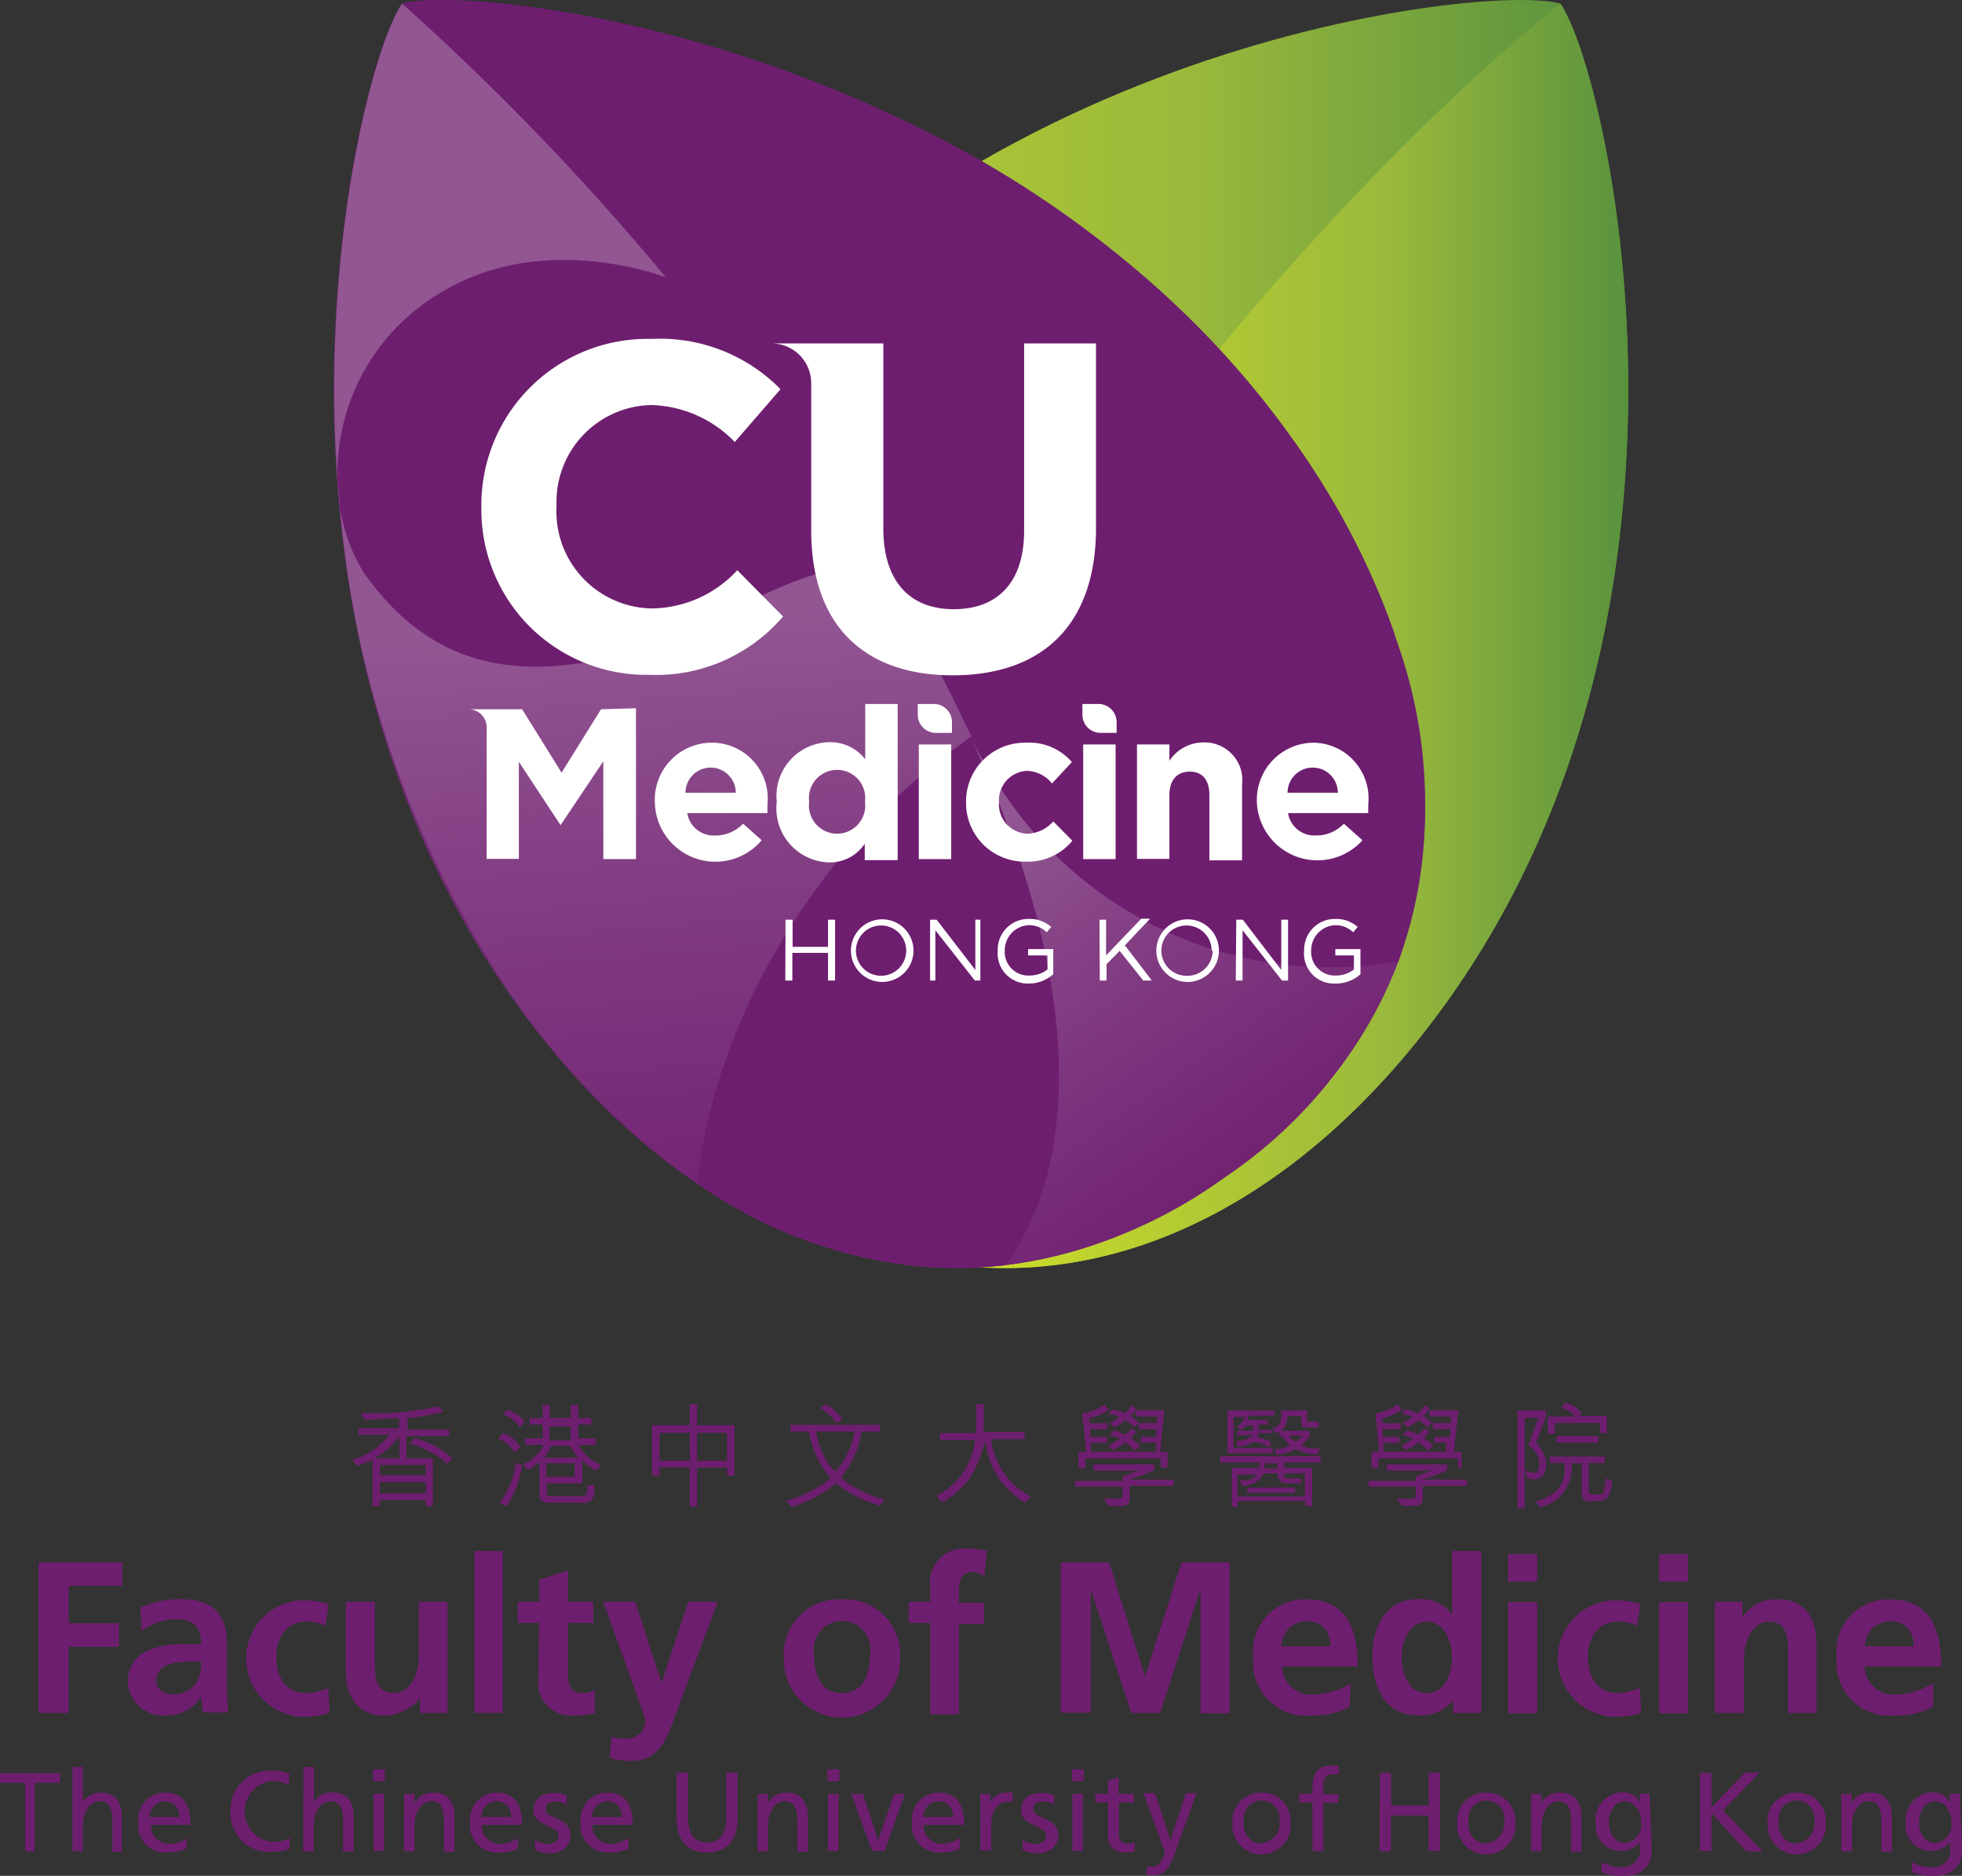 <svg id="Layer_1" data-name="Layer 1" xmlns="http://www.w3.org/2000/svg" xmlns:xlink="http://www.w3.org/1999/xlink" viewBox="0 0 78.05 74.61"><rect x="0" y="0" width="78.05" height="74.61" fill="#333333" stroke="none"/><defs><style>.cls-1{fill:#6e1e6f;}.cls-2{fill:url(#linear-gradient);}.cls-3{fill:url(#linear-gradient-2);}.cls-4{fill:url(#linear-gradient-3);}.cls-5{fill:url(#linear-gradient-4);}.cls-6{fill:url(#linear-gradient-5);}.cls-7{fill:url(#linear-gradient-6);}.cls-8{fill:url(#linear-gradient-7);}.cls-9{fill:url(#linear-gradient-8);}.cls-10{fill:url(#linear-gradient-9);}.cls-11{fill:url(#linear-gradient-10);}.cls-12{fill:url(#linear-gradient-11);}.cls-13{fill:url(#linear-gradient-12);}.cls-14{fill:url(#linear-gradient-13);}.cls-15{fill:#fff;}</style><linearGradient id="linear-gradient" x1="21.36" y1="25.21" x2="64.78" y2="25.21" gradientUnits="userSpaceOnUse"><stop offset="0" stop-color="#c9da2a"/><stop offset="0.6" stop-color="#9ab93c"/><stop offset="1" stop-color="#558f3e"/></linearGradient><linearGradient id="linear-gradient-2" x1="40.1" y1="25.28" x2="65.41" y2="25.28" xlink:href="#linear-gradient"/><linearGradient id="linear-gradient-3" x1="2659.69" y1="4088.36" x2="2697.84" y2="4088.36" gradientTransform="matrix(0.82, -0.57, 0.57, 0.82, -4507.19, -1789.15)" gradientUnits="userSpaceOnUse"><stop offset="0" stop-color="#925693"/><stop offset="0.32" stop-color="#833f84"/><stop offset="0.74" stop-color="#742775"/><stop offset="1" stop-color="#6e1e6f"/></linearGradient><linearGradient id="linear-gradient-4" x1="2659.69" y1="4087.28" x2="2681.55" y2="4087.28" xlink:href="#linear-gradient-3"/><linearGradient id="linear-gradient-5" x1="2681.39" y1="4109.03" x2="2691.11" y2="4099.31" xlink:href="#linear-gradient-3"/><linearGradient id="linear-gradient-6" x1="2665.16" y1="4081.95" x2="2681.87" y2="4079.01" xlink:href="#linear-gradient-3"/><linearGradient id="linear-gradient-7" x1="2679.48" y1="4077.67" x2="2690.94" y2="4084.28" xlink:href="#linear-gradient-3"/><linearGradient id="linear-gradient-8" x1="2659.84" y1="4105.71" x2="2678.94" y2="4105.71" xlink:href="#linear-gradient-3"/><linearGradient id="linear-gradient-9" x1="2681.13" y1="4067.33" x2="2665.75" y2="4067.33" xlink:href="#linear-gradient-3"/><linearGradient id="linear-gradient-10" x1="2679.52" y1="4096.81" x2="2679.52" y2="4116.86" xlink:href="#linear-gradient-3"/><linearGradient id="linear-gradient-11" x1="2680.56" y1="4089.2" x2="2697.84" y2="4089.2" xlink:href="#linear-gradient-3"/><linearGradient id="linear-gradient-12" x1="2679.78" y1="4073.48" x2="2686.64" y2="4066.62" xlink:href="#linear-gradient-3"/><linearGradient id="linear-gradient-13" x1="2678.82" y1="4075.51" x2="2664.3" y2="4100.66" xlink:href="#linear-gradient-3"/></defs><title>cuhkmed</title><path class="cls-1" d="M1.53,62.14H4.86v.94H2.73v1.48h2v.94h-2v2.63H1.53Z"/><path class="cls-1" d="M5.59,63.94a4,4,0,0,1,1.54-.34c1.35,0,1.9.56,1.9,1.86V66c0,.45,0,.78,0,1.11s0,.64.05,1h-1A5.34,5.34,0,0,1,8,67.47H8a1.58,1.58,0,0,1-1.36.76,1.41,1.41,0,0,1-1.55-1.31,1.3,1.3,0,0,1,.76-1.26,3.49,3.49,0,0,1,1.48-.26H8c0-.71-.32-1-1-1a2.32,2.32,0,0,0-1.37.48Zm1.35,3.45A1,1,0,0,0,7.75,67,1.46,1.46,0,0,0,8,66.09h-.5c-.51,0-1.28.09-1.28.76C6.21,67.23,6.53,67.39,6.94,67.39Z"/><path class="cls-1" d="M12.94,64.66a1.74,1.74,0,0,0-.78-.16c-.71,0-1.17.57-1.17,1.4s.39,1.44,1.19,1.44a2.43,2.43,0,0,0,.88-.21l.05,1a3.76,3.76,0,0,1-1.15.15,2.32,2.32,0,0,1,0-4.63,3.75,3.75,0,0,1,1.12.15Z"/><path class="cls-1" d="M17.8,68.13H16.71v-.6h0a1.84,1.84,0,0,1-1.45.7c-1,0-1.5-.74-1.5-1.73V63.71h1.15v2.36c0,.54,0,1.27.75,1.27s1-.9,1-1.47V63.71H17.8Z"/><path class="cls-1" d="M18.87,61.69H20v6.44H18.87Z"/><path class="cls-1" d="M21.45,64.55H20.6v-.84h.85v-.88l1.15-.37v1.25h1v.84h-1v2.06c0,.38.1.73.54.73a1,1,0,0,0,.52-.12l0,.91a3,3,0,0,1-.85.1,1.3,1.3,0,0,1-1.4-1.43Z"/><path class="cls-1" d="M26.32,66.94h0l1.06-3.23h1.17L26.91,68.1c-.37,1-.63,1.94-1.84,1.94a2.91,2.91,0,0,1-.82-.12l.08-.85a1.67,1.67,0,0,0,.59.08.72.72,0,0,0,.75-.79L24,63.71h1.27Z"/><path class="cls-1" d="M33.49,63.61A2.21,2.21,0,0,1,35.81,66a2.31,2.31,0,0,1-4.63,0A2.21,2.21,0,0,1,33.49,63.61Zm0,3.73c.88,0,1.12-.79,1.12-1.53a1.13,1.13,0,1,0-2.22,0C32.38,66.54,32.62,67.34,33.49,67.34Z"/><path class="cls-1" d="M37,64.55h-.85v-.84H37v-.62a1.35,1.35,0,0,1,1.41-1.5,4.08,4.08,0,0,1,.84.09l-.09,1a.89.89,0,0,0-.5-.15c-.39,0-.51.33-.51.68v.55h1v.84h-1v3.58H37Z"/><path class="cls-1" d="M42.2,62.14h1.92l1.43,4.54h0L47,62.14h1.92v6H47.76V63.19h0l-1.61,4.94H45l-1.61-4.94,0,0v4.93H42.2Z"/><path class="cls-1" d="M53.69,67.88a3,3,0,0,1-1.52.35,2.1,2.1,0,0,1-2.31-2.29,2.07,2.07,0,0,1,2.05-2.33c1.64,0,2.1,1.12,2.1,2.67H51a1.16,1.16,0,0,0,1.26,1.12,3,3,0,0,0,1.47-.45Zm-.77-2.4c0-.56-.29-1-.94-1a1,1,0,0,0-1,1Z"/><path class="cls-1" d="M57.81,67.63h0a1.64,1.64,0,0,1-1.36.6c-1.36,0-1.85-1.12-1.85-2.33s.5-2.3,1.85-2.3a1.57,1.57,0,0,1,1.32.62h0V61.69h1.15v6.44H57.81Zm-1.05-.29c.76,0,1-.81,1-1.43s-.29-1.41-1-1.41-1,.82-1,1.41S56,67.34,56.76,67.34Z"/><path class="cls-1" d="M60,61.81h1.15v1.1H60Zm0,1.91h1.15v4.42H60Z"/><path class="cls-1" d="M65.12,64.66a1.75,1.75,0,0,0-.78-.16c-.71,0-1.17.57-1.17,1.4s.39,1.44,1.19,1.44a2.43,2.43,0,0,0,.88-.21l.05,1a3.75,3.75,0,0,1-1.15.15,2.32,2.32,0,0,1,0-4.63,3.75,3.75,0,0,1,1.12.15Z"/><path class="cls-1" d="M66,61.81h1.15v1.1H66Zm0,1.91h1.15v4.42H66Z"/><path class="cls-1" d="M68.22,63.71h1.09v.6h0a1.65,1.65,0,0,1,1.45-.7c1,0,1.5.74,1.5,1.73v2.79H71.13V65.77c0-.54,0-1.27-.75-1.27s-1,.9-1,1.47v2.16H68.22Z"/><path class="cls-1" d="M76.9,67.88a3,3,0,0,1-1.52.35,2.1,2.1,0,0,1-2.31-2.29,2.07,2.07,0,0,1,2.05-2.33c1.64,0,2.1,1.12,2.1,2.67H74.17a1.16,1.16,0,0,0,1.26,1.12,3,3,0,0,0,1.47-.45Zm-.77-2.4c0-.56-.29-1-.94-1a1,1,0,0,0-1,1Z"/><path class="cls-1" d="M1,70.91H0v-.39H2.38v.39h-1v2.72H1Z"/><path class="cls-1" d="M2.88,70.28H3.3v1.39h0A.83.83,0,0,1,4,71.3c.59,0,.85.37.85,1v1.35H4.47V72.45c0-.53-.12-.79-.48-.81s-.69.38-.69.94v1.05H2.88Z"/><path class="cls-1" d="M7.4,73.53a1.74,1.74,0,0,1-.72.15,1.09,1.09,0,0,1-1.18-1.23A1.06,1.06,0,0,1,6.58,71.3c.76,0,1,.55,1,1.28H6a.74.74,0,0,0,.75.76,1.34,1.34,0,0,0,.7-.23Zm-.27-1.26a.57.57,0,0,0-.57-.63.63.63,0,0,0-.61.63Z"/><path class="cls-1" d="M11.48,71a1.24,1.24,0,0,0-.64-.17,1.22,1.22,0,0,0,0,2.43,1.53,1.53,0,0,0,.68-.15l0,.43a2,2,0,0,1-.71.11,1.53,1.53,0,0,1-1.64-1.62,1.55,1.55,0,0,1,1.64-1.6,1.72,1.72,0,0,1,.7.13Z"/><path class="cls-1" d="M12.07,70.28h.42v1.39h0a.83.83,0,0,1,.73-.38c.59,0,.85.37.85,1v1.35h-.42V72.45c0-.53-.12-.79-.48-.81s-.69.38-.69.94v1.05h-.42Z"/><path class="cls-1" d="M15.31,70.84h-.47v-.47h.47Zm-.45.51h.42v2.27h-.42Z"/><path class="cls-1" d="M16.08,71.35h.41v.36h0a.82.82,0,0,1,.74-.41c.59,0,.85.37.85,1v1.35h-.42V72.45c0-.53-.12-.79-.48-.81s-.69.38-.69.94v1.05h-.42Z"/><path class="cls-1" d="M20.6,73.53a1.74,1.74,0,0,1-.72.15,1.09,1.09,0,0,1-1.18-1.23,1.06,1.06,0,0,1,1.07-1.15c.76,0,1,.55,1,1.28H19.16a.74.74,0,0,0,.75.76,1.34,1.34,0,0,0,.7-.23Zm-.27-1.26a.57.57,0,0,0-.57-.63.63.63,0,0,0-.61.63Z"/><path class="cls-1" d="M21.27,73.18a1.12,1.12,0,0,0,.52.16c.19,0,.43-.08.43-.33,0-.41-1-.38-1-1,0-.47.35-.7.8-.7a1.77,1.77,0,0,1,.52.09l0,.37a1.22,1.22,0,0,0-.44-.12c-.21,0-.4.09-.4.28,0,.46,1,.33,1,1.06a.72.72,0,0,1-.79.71,1.31,1.31,0,0,1-.62-.12Z"/><path class="cls-1" d="M25,73.53a1.74,1.74,0,0,1-.72.15,1.09,1.09,0,0,1-1.18-1.23,1.06,1.06,0,0,1,1.07-1.15c.76,0,1,.55,1,1.28H23.55a.74.74,0,0,0,.75.76,1.34,1.34,0,0,0,.7-.23Zm-.27-1.26a.57.57,0,0,0-.57-.63.63.63,0,0,0-.61.63Z"/><path class="cls-1" d="M29.34,72.34c0,.87-.44,1.34-1.21,1.34s-1.21-.47-1.21-1.34V70.51h.45v1.77c0,.6.19,1,.76,1s.76-.41.76-1V70.51h.45Z"/><path class="cls-1" d="M30.15,71.35h.4v.36h0a.82.82,0,0,1,.74-.41c.59,0,.85.37.85,1v1.35h-.42V72.45c0-.53-.12-.79-.48-.81s-.69.38-.69.94v1.05h-.42Z"/><path class="cls-1" d="M33.39,70.84h-.47v-.47h.47Zm-.45.51h.42v2.27h-.42Z"/><path class="cls-1" d="M35.19,73.62h-.5l-.82-2.27h.46l.61,1.85h0l.63-1.85H36Z"/><path class="cls-1" d="M38.18,73.53a1.74,1.74,0,0,1-.72.15,1.09,1.09,0,0,1-1.18-1.23,1.06,1.06,0,0,1,1.07-1.15c.76,0,1,.55,1,1.28H36.73a.74.74,0,0,0,.75.76,1.33,1.33,0,0,0,.7-.23Zm-.27-1.26a.57.57,0,0,0-.57-.63.63.63,0,0,0-.61.63Z"/><path class="cls-1" d="M39,71.35h.39v.35h0A.69.69,0,0,1,40,71.3a1.18,1.18,0,0,1,.28,0v.37a.61.61,0,0,0-.23,0c-.37,0-.62.36-.62.93v1H39Z"/><path class="cls-1" d="M40.67,73.18a1.12,1.12,0,0,0,.52.16c.19,0,.43-.08.43-.33,0-.41-1-.38-1-1,0-.47.35-.7.8-.7a1.77,1.77,0,0,1,.52.09l0,.37a1.23,1.23,0,0,0-.44-.12c-.21,0-.4.09-.4.28,0,.46,1,.33,1,1.06a.72.72,0,0,1-.79.71,1.31,1.31,0,0,1-.62-.12Z"/><path class="cls-1" d="M43.11,70.84h-.47v-.47h.47Zm-.45.51h.42v2.27h-.42Z"/><path class="cls-1" d="M45.11,71.69h-.6v1.24a.36.36,0,0,0,.35.41.52.52,0,0,0,.28-.08v.36a1.31,1.31,0,0,1-.36.06c-.43,0-.7-.21-.7-.66V71.69h-.51v-.34h.51v-.53l.42-.13v.66h.6Z"/><path class="cls-1" d="M45.64,74.24a.62.62,0,0,0,.2,0c.37,0,.5-.52.5-.56a1.25,1.25,0,0,0-.08-.24l-.77-2.12h.46l.61,1.88h0l.62-1.88h.42l-.84,2.32c-.15.44-.32.94-.87.94a1.35,1.35,0,0,1-.28,0Z"/><path class="cls-1" d="M50.19,71.3a1.12,1.12,0,0,1,1.15,1.19,1.16,1.16,0,1,1-2.31,0A1.12,1.12,0,0,1,50.19,71.3Zm0,2a.76.76,0,0,0,.71-.85.72.72,0,1,0-1.42,0A.76.76,0,0,0,50.19,73.34Z"/><path class="cls-1" d="M52.21,71.69h-.53v-.34h.53v-.21c0-.55.14-.91.76-.91a1.69,1.69,0,0,1,.28,0l0,.34a.66.66,0,0,0-.2,0c-.36,0-.41.23-.41.54v.25h.6v.34h-.6v1.93h-.42Z"/><path class="cls-1" d="M54.89,70.51h.45v1.3h1.49v-1.3h.45v3.11h-.45V72.21H55.33v1.42h-.45Z"/><path class="cls-1" d="M59.13,71.3a1.12,1.12,0,0,1,1.15,1.19,1.16,1.16,0,1,1-2.31,0A1.12,1.12,0,0,1,59.13,71.3Zm0,2a.76.76,0,0,0,.71-.85.72.72,0,1,0-1.42,0A.76.76,0,0,0,59.13,73.34Z"/><path class="cls-1" d="M60.91,71.35h.41v.36h0a.81.81,0,0,1,.74-.41c.59,0,.85.37.85,1v1.35H62.5V72.45c0-.53-.12-.79-.48-.81s-.69.38-.69.94v1.05h-.42Z"/><path class="cls-1" d="M65.71,73.53c0,.69-.36,1.09-1.17,1.09a2.28,2.28,0,0,1-.82-.16l0-.39a1.73,1.73,0,0,0,.82.2.69.69,0,0,0,.7-.78v-.22h0a1,1,0,0,1-.76.35,1,1,0,0,1-1-1.12,1.09,1.09,0,0,1,1-1.21.75.75,0,0,1,.75.39h0v-.34h.39Zm-.42-1c0-.47-.22-.88-.66-.88s-.63.46-.63.85.24.8.63.8A.71.71,0,0,0,65.29,72.51Z"/><path class="cls-1" d="M67.63,70.51h.45v1.37l1.33-1.37H70L68.54,72l1.58,1.64h-.65L68.08,72.1v1.52h-.45Z"/><path class="cls-1" d="M71.47,71.3a1.12,1.12,0,0,1,1.16,1.19,1.16,1.16,0,1,1-2.31,0A1.12,1.12,0,0,1,71.47,71.3Zm0,2a.76.76,0,0,0,.71-.85.72.72,0,1,0-1.42,0A.76.76,0,0,0,71.47,73.34Z"/><path class="cls-1" d="M73.25,71.35h.41v.36h0a.82.82,0,0,1,.75-.41c.59,0,.85.37.85,1v1.35h-.42V72.45c0-.53-.12-.79-.48-.81s-.69.38-.69.94v1.05h-.42Z"/><path class="cls-1" d="M78.05,73.53c0,.69-.36,1.09-1.17,1.09a2.29,2.29,0,0,1-.82-.16l0-.39a1.73,1.73,0,0,0,.82.2.69.69,0,0,0,.7-.78v-.22h0a1,1,0,0,1-.76.35,1,1,0,0,1-1-1.12,1.09,1.09,0,0,1,1-1.21.75.75,0,0,1,.75.39h0v-.34h.39Zm-.42-1c0-.47-.22-.88-.66-.88s-.63.46-.63.85.24.8.63.8A.71.71,0,0,0,77.63,72.51Z"/><path class="cls-1" d="M16.94,59.91v-.24H15.1v.24h-.28V58.05a4.16,4.16,0,0,1-.59.25L14,58.07a3,3,0,0,0,1.5-1H14.25v-.26h1.63v-.41c-.44,0-.9.07-1.36.07l-.19-.26,1,0a8.07,8.07,0,0,0,.94-.08l.72-.1a3.66,3.66,0,0,0,.44-.1l.21.21a8.29,8.29,0,0,1-1.43.27v.45h1.65v.26H16.17V58h1.05v1.9Zm-1.05-2.8a2.84,2.84,0,0,1-1,.89h1Zm1.05,1.16H15.11v.41h1.83Zm0,1.13v-.45H15.11v.45Zm.85-1.17a3.53,3.53,0,0,0-1.49-.81l.2-.22A3.63,3.63,0,0,1,18,58Z"/><path class="cls-1" d="M20.48,57.77a1.25,1.25,0,0,0-.65-.54L20,57a1.25,1.25,0,0,1,.7.56Zm-.61,2a3.19,3.19,0,0,0,.65-1.59l.25.09a3.69,3.69,0,0,1-.63,1.64Zm.8-3a1.22,1.22,0,0,0-.67-.52l.21-.18a1.33,1.33,0,0,1,.67.5Zm1.14,3c-.21,0-.35-.1-.35-.28V58.14a3.45,3.45,0,0,1-.46.32l-.18-.22a1.65,1.65,0,0,0,.81-.77h-.74v-.26h.7v-.55h-.52v-.26h.52v-.52h.28v.52h.84v-.52H23v.52h.52v.26H23v.55h.7v.26H23a1.93,1.93,0,0,0,.91.8l-.19.22a1.89,1.89,0,0,1-.56-.41V59h-1.4v.38c0,.08,0,.13.16.13h1.23c.25,0,.21-.26.22-.44h.28c0,.29,0,.7-.41.7Zm.11-2.26a1.42,1.42,0,0,1-.28.47H23a3,3,0,0,1-.33-.47Zm-.19,1.23h1.13V58.2H21.73Zm.13-2v.55h.84v-.55Z"/><path class="cls-1" d="M25.94,58.69v-2h1.5v-.84h.29v.84h1.49v2h-.29v-.32H27.73v1.55h-.29V58.36H26.23v.33Zm1.5-1.7h-1.2V58.1h1.21Zm1.48,0H27.73V58.1h1.19Z"/><path class="cls-1" d="M31.27,59.69a4.72,4.72,0,0,0,1.78-.9,3.58,3.58,0,0,1-.86-1.85h-.74v-.27H35v.27h-.73a3.65,3.65,0,0,1-.83,1.83,4.77,4.77,0,0,0,1.76.88l-.2.23A5,5,0,0,1,33.26,59c-.12.07-.22.18-.33.25a6,6,0,0,1-1.44.69Zm1.2-2.75a3.27,3.27,0,0,0,.11.49s0,0,0,0a3.25,3.25,0,0,0,.35.74,1.81,1.81,0,0,0,.3.36A3.18,3.18,0,0,0,34,56.94Zm.81-.32a1.69,1.69,0,0,0-.65-.6l.2-.17a1,1,0,0,1,.27.16,2.36,2.36,0,0,1,.41.43Z"/><path class="cls-1" d="M38.82,57a9.85,9.85,0,0,0,0-1.15l.3,0a9.06,9.06,0,0,1,0,1.1h1.64v.29H39.43a2.93,2.93,0,0,0,1,1.89,3.94,3.94,0,0,0,.58.4l-.21.24a3.21,3.21,0,0,1-1.4-1.61,4.49,4.49,0,0,1-.21-.91h0c0,.1,0,.14-.06.24a4.63,4.63,0,0,1-.45,1.14,3,3,0,0,1-.87.91,2,2,0,0,1-.34.21,3.35,3.35,0,0,1-.21-.26A2.73,2.73,0,0,0,38.6,58a2.67,2.67,0,0,0,.19-.72H37.39V57Z"/><path class="cls-1" d="M44.94,59.59a.26.26,0,0,1-.23.3,4.41,4.41,0,0,1-.6,0l-.21-.28h.58c.16,0,.18-.06.18-.16v-.32H42.78V58.9h1.89v-.18l.66-.23H43.51v-.25h2.4v.24a8.14,8.14,0,0,1-1,.37v0h1.78v.25H44.94Zm.45-2.21v-.23H46l0-.31h-.69V56.6h.72l0-.26h-.85v-.25h1.14l-.17,1.66h.3v.62h-.27V58H43.17v.39h-.27v-.65h.31l-.16-1.53a1.82,1.82,0,0,0,.89-.35l.16.21a1.8,1.8,0,0,1-.76.33l0,.21h.72v.23h-.69l0,.31h.66v.24h-.63l0,.35H46l0-.37Zm-.24.32a2,2,0,0,0-.38-.33h0a3.12,3.12,0,0,1-.49.3l-.19-.17a5.28,5.28,0,0,0,.46-.27,1.63,1.63,0,0,0-.4-.15l.16-.18a1.2,1.2,0,0,1,.27.08l.19.08c.09-.07.17-.17.26-.25l.17.15a2.36,2.36,0,0,1-.22.24,2.92,2.92,0,0,1,.38.3Zm-1-1.1a2.87,2.87,0,0,0,.39-.24,1.81,1.81,0,0,0-.34-.11l-.08,0,.11-.2a3.31,3.31,0,0,1,.52.16h0a2.13,2.13,0,0,0,.28-.32l.18.14a1.48,1.48,0,0,1-.24.29,2.61,2.61,0,0,1,.33.26l-.17.2a1.34,1.34,0,0,0-.36-.29,4.72,4.72,0,0,1-.44.29Z"/><path class="cls-1" d="M48.54,58.17v-.25h4v.25H51.08v.21H52.2V59.9h-.28v-.2H49.23v.23H49V58.38h1.1v-.21Zm1.48-1a1.59,1.59,0,0,1,.55.2l-.08.18a.8.8,0,0,1-.15-.08,1.32,1.32,0,0,0-.51-.12,1.09,1.09,0,0,1-.59.19l-.05-.24a.82.82,0,0,0,.65-.22h-.62v-.17h.63v-.21h-.28a.94.94,0,0,1-.2.18l-.16-.15a.92.92,0,0,0,.33-.37h-.47v1.23h1.56v.2H48.83V56.1h1.85v.21h-1a.85.85,0,0,1-.05.17h.79v.18h-.37v.22h.54V57h-.56Zm-.71,1.72h.18c.18,0,.39-.05.48-.24h-.74v.87h2.68V58.6h-.82s0,.07,0,.11a.12.12,0,0,0,.11.09h.55V59h-.59a.32.32,0,0,1-.22-.08.36.36,0,0,1-.11-.32h-.55a1,1,0,0,1-.85.5Zm.31.28h1.9v.2h-1.9Zm.69-.76h.51v-.21h-.52ZM52,56.09v.38c0,.08,0,.08.11.08h.35v.22H52c-.16,0-.22,0-.23-.17v-.28h-.56a.68.68,0,0,1-.26.59H52.1v.21a2.1,2.1,0,0,1-.34.37,1.82,1.82,0,0,0,.76.13l-.12.23a2.07,2.07,0,0,1-.86-.21,2.32,2.32,0,0,1-.73.23l-.12-.21a2.53,2.53,0,0,0,.64-.16,1.39,1.39,0,0,1-.3-.37H50.9v-.19l-.16.06-.13-.21c.25,0,.36-.2.36-.46v-.23Zm-.74,1a.81.81,0,0,0,.28.25,1.23,1.23,0,0,0,.2-.16s.06-.06.08-.08Z"/><path class="cls-1" d="M56.6,59.59a.26.26,0,0,1-.23.3,4.41,4.41,0,0,1-.6,0l-.21-.28h.58c.16,0,.18-.06.18-.16v-.32H54.44V58.9h1.88v-.18l.66-.23H55.17v-.25h2.4v.24a8.14,8.14,0,0,1-1,.37v0h1.78v.25H56.6Zm.45-2.21v-.23h.65l0-.31H57V56.6h.72l0-.26h-.85v-.25h1.14l-.17,1.66h.3v.62H58V58H54.83v.39h-.27v-.65h.31l-.16-1.53a1.83,1.83,0,0,0,.89-.35l.16.21a1.79,1.79,0,0,1-.76.33l0,.21h.72v.23H55l0,.31h.66v.24h-.63l0,.35h2.5l0-.37Zm-.24.32a2,2,0,0,0-.38-.33h0a3,3,0,0,1-.49.3l-.19-.17a5.12,5.12,0,0,0,.46-.27,1.63,1.63,0,0,0-.4-.15l.16-.18a1.18,1.18,0,0,1,.27.08l.19.08c.09-.07.17-.17.26-.25l.17.15a2.75,2.75,0,0,1-.22.24,3.1,3.1,0,0,1,.38.3Zm-1-1.1a2.88,2.88,0,0,0,.39-.24,1.77,1.77,0,0,0-.34-.11l-.08,0,.11-.2a3.26,3.26,0,0,1,.52.16h0a2.06,2.06,0,0,0,.28-.32l.18.14a1.55,1.55,0,0,1-.24.29,2.62,2.62,0,0,1,.33.26l-.17.2a1.34,1.34,0,0,0-.36-.29,4.72,4.72,0,0,1-.44.29Z"/><path class="cls-1" d="M61.11,57.37a2.62,2.62,0,0,1,.29.43.88.88,0,0,1,0,.86.5.5,0,0,1-.54.15l-.11,0-.06-.31c.15,0,.37.18.49,0a.78.78,0,0,0-.2-.86l-.18-.17.4-1.07h-.55v3.59h-.28V56.1h1.12v.26Zm2.09,2.34a.27.27,0,0,1-.27-.24V58.2h-.41A1.71,1.71,0,0,1,62,59.58a2.08,2.08,0,0,1-.72.37l-.2-.24a1.92,1.92,0,0,0,.62-.25,1.18,1.18,0,0,0,.54-1c0-.08,0-.18,0-.27h-.59v-.26h2.18v.26h-.63v1.11a.14.14,0,0,0,.11.14h.35c.13,0,.15-.18.17-.29l.05-.35.27.12c-.1.42-.12.77-.52.77ZM63.65,57v-.4h-1.8v.43h-.28v-.69h1.09a1.05,1.05,0,0,0-.55-.34l.16-.2a1.1,1.1,0,0,1,.66.42l-.14.1h1.13V57Zm-.07.12v.26H61.92v-.26Z"/><path class="cls-2" d="M62.07.14c-3-.82-24.43,1.62-35.56,17.52C19.27,28,19.18,39.71,29.37,46.85s21.15,3.05,28.4-7.3C68.9,23.65,63.87,2.68,62.07.14Z"/><path class="cls-3" d="M62.07.14c1.8,2.54,6.83,23.51-4.3,39.41C50.52,49.9,39.56,54,29.37,46.85l-.72-.52A120.47,120.47,0,0,1,41.72,22.78C48.37,13.29,55.58,5.42,62.07.14Z"/><path class="cls-4" d="M16,.14c3-.82,24.43,1.62,35.56,17.52C58.78,28,58.87,39.71,48.68,46.85s-21.15,3.05-28.4-7.3C9.15,23.65,14.18,2.68,16,.14Z"/><path class="cls-5" d="M16,.14h0c-1.8,2.54-6.83,23.51,4.3,39.41C25.48,47,32.61,51.18,40,50.32c4.16-5.66,2.51-17.16-7.57-31.55A108.92,108.92,0,0,0,16,.14Z"/><path class="cls-6" d="M38.59,29.3a17.21,17.21,0,0,0,1.32,2.22,15.65,15.65,0,0,0,15.72,6.72,19.1,19.1,0,0,0-.16-13A24.17,24.17,0,0,0,38.59,29.3Z"/><path class="cls-7" d="M26.5,11c-.84-.33-5.1-1.64-8.78.49-5.16,3-4.85,9-3.25,11.23,3,4.24,7,4.41,11.6,2.88,3-1,7.14-4.21,9.18-2.56Q34,21,32.42,18.76C30.57,16.12,28.57,13.52,26.5,11Z"/><path class="cls-8" d="M28.35,6.22A5.82,5.82,0,0,0,26.5,11h0c2.07,2.48,4.07,5.07,5.92,7.72Q34,21,35.24,23.07h0a32.62,32.62,0,0,0,2.85-5.69c1.29-3.16,2.93-6.7.16-10.65C35.87,3.33,31,3.76,28.35,6.22Z"/><path class="cls-9" d="M27.71,47.05A18,18,0,0,0,40,50.32c3.09-4.2,3-11.6-1.4-21C31.9,33.94,28.19,41.47,27.71,47.05Z"/><path class="cls-10" d="M17.72,11.53c3.68-2.13,7.93-.82,8.78-.49A101.77,101.77,0,0,0,16,.14h0c-1.07,1.5-3.26,9.47-2.57,19h0A8.34,8.34,0,0,1,17.72,11.53Z"/><path class="cls-11" d="M39.91,31.51a17.19,17.19,0,0,1-1.27-2.12C43,38.76,43.06,46.13,40,50.32a19,19,0,0,0,8.69-3.47,18.4,18.4,0,0,0,6.94-8.61A15.65,15.65,0,0,1,39.91,31.51Z"/><path class="cls-12" d="M36.17,4.91h0a5.61,5.61,0,0,1,2.1,1.82c2.77,3.95,1.13,7.49-.16,10.65a32.62,32.62,0,0,1-2.85,5.69h0a62.72,62.72,0,0,1,3.35,6.23,24.19,24.19,0,0,1,16.88-4.05,30.54,30.54,0,0,0-3.93-7.58A39.84,39.84,0,0,0,36.17,4.91Z"/><path class="cls-13" d="M26.5,11h0a5.82,5.82,0,0,1,1.85-4.83A7.23,7.23,0,0,1,36.12,4.9l0,0h0C26.93.4,17.85-.37,16,.14h0A101.81,101.81,0,0,1,26.51,11.05Z"/><path class="cls-14" d="M26.06,25.64c-4.65,1.52-8.63,1.36-11.6-2.88a6.83,6.83,0,0,1-1-3.6h0a40.43,40.43,0,0,0,6.87,20.39,29.14,29.14,0,0,0,7.43,7.51c.48-5.59,4.18-13.12,10.88-17.76a58.53,58.53,0,0,0-3.35-6.22C33.2,21.43,29,24.67,26.06,25.64Z"/><path class="cls-15" d="M31.25,36.58h.28v1.08h1.41V36.58h.28V39h-.28v-1.1H31.52V39h-.28Z"/><path class="cls-15" d="M33.85,37.81h0a1.24,1.24,0,1,1,2.49,0h0a1.24,1.24,0,1,1-2.49,0Zm2.2,0h0a1,1,0,0,0-1-1,1,1,0,0,0-1,1h0a1,1,0,0,0,1,1A1,1,0,0,0,36.05,37.81Z"/><path class="cls-15" d="M37,36.58h.26l1.54,2v-2H39V39h-.22l-1.57-2v2H37Z"/><path class="cls-15" d="M39.69,37.81h0a1.22,1.22,0,0,1,1.22-1.26,1.28,1.28,0,0,1,.91.32l-.18.21a1,1,0,0,0-.74-.28,1,1,0,0,0-.93,1h0a.94.94,0,0,0,1,1,1.14,1.14,0,0,0,.7-.24V38H40.9v-.25h1v1a1.47,1.47,0,0,1-1,.37A1.2,1.2,0,0,1,39.69,37.81Z"/><path class="cls-15" d="M43.74,36.58H44V38l1.4-1.46h.35l-1,1.06L45.82,39h-.34l-.94-1.18-.52.53V39h-.27Z"/><path class="cls-15" d="M46,37.81h0a1.24,1.24,0,1,1,2.49,0h0a1.24,1.24,0,1,1-2.49,0Zm2.2,0h0a1,1,0,0,0-1-1,1,1,0,0,0-1,1h0a1,1,0,0,0,1,1A1,1,0,0,0,48.24,37.81Z"/><path class="cls-15" d="M49.18,36.58h.26l1.53,2v-2h.27V39H51l-1.57-2v2h-.27Z"/><path class="cls-15" d="M51.88,37.81h0a1.22,1.22,0,0,1,1.22-1.26,1.28,1.28,0,0,1,.91.32l-.18.21a1,1,0,0,0-.74-.28,1,1,0,0,0-.93,1h0a.94.94,0,0,0,1,1,1.15,1.15,0,0,0,.7-.24V38h-.74v-.25h1v1a1.47,1.47,0,0,1-1,.37A1.19,1.19,0,0,1,51.88,37.81Z"/><path class="cls-15" d="M19.15,20.2v0a6.61,6.61,0,0,1,6.78-6.72,6.71,6.71,0,0,1,5.12,2l-1.82,2.1a4.79,4.79,0,0,0-3.32-1.47,3.85,3.85,0,0,0-3.77,4v0a3.86,3.86,0,0,0,3.77,4.09,4.69,4.69,0,0,0,3.42-1.52l1.82,1.84a6.64,6.64,0,0,1-5.33,2.32A6.56,6.56,0,0,1,19.15,20.2Z"/><path class="cls-15" d="M40.74,13.66v7.45c0,2.06-1.06,3.12-2.8,3.12s-2.8-1.1-2.8-3.21V13.66H30.69a1.58,1.58,0,0,1,1.58,1.58v5.85c0,3.82,2.14,5.77,5.63,5.77s5.7-1.93,5.7-5.87V13.66Z"/><path class="cls-15" d="M26.05,31.91v0a2.27,2.27,0,0,1,2.25-2.37A2.22,2.22,0,0,1,30.53,32c0,.1,0,.22,0,.34H27.34a1.06,1.06,0,0,0,1.11.89,1.49,1.49,0,0,0,1.11-.47l.74.66a2.41,2.41,0,0,1-4.25-1.51Zm3.22-.38a1,1,0,0,0-1-1,1,1,0,0,0-1,1Z"/><path class="cls-15" d="M30.9,31.89v0A2.14,2.14,0,0,1,33,29.52a1.75,1.75,0,0,1,1.42.68V28h1.29v6.21H34.4v-.65a1.67,1.67,0,0,1-1.42.74A2.15,2.15,0,0,1,30.9,31.89Zm3.51,0v0a1.12,1.12,0,1,0-2.22,0v0a1.12,1.12,0,1,0,2.22,0Z"/><path class="cls-15" d="M38.43,31.91v0a2.34,2.34,0,0,1,2.39-2.37,2.24,2.24,0,0,1,1.82.77l-.79.85a1.33,1.33,0,0,0-1-.5,1.17,1.17,0,0,0-1.11,1.24v0a1.17,1.17,0,0,0,1.16,1.26,1.44,1.44,0,0,0,1-.49l.76.77a2.3,2.3,0,0,1-1.86.83A2.33,2.33,0,0,1,38.43,31.91Z"/><path class="cls-15" d="M45.23,29.61h1.29v.65a1.62,1.62,0,0,1,1.34-.73,1.5,1.5,0,0,1,1.55,1.69v3H48.11V31.62c0-.61-.29-.93-.78-.93s-.81.32-.81.93v2.54H45.23Z"/><path class="cls-15" d="M50,31.91v0a2.27,2.27,0,0,1,2.26-2.37A2.22,2.22,0,0,1,54.43,32c0,.1,0,.22,0,.34H51.24a1.06,1.06,0,0,0,1.11.89,1.5,1.5,0,0,0,1.11-.47l.74.66A2.41,2.41,0,0,1,50,31.91Zm3.22-.38a1,1,0,0,0-1-1,1,1,0,0,0-1,1Z"/><path class="cls-15" d="M23.91,28.21l-1.57,2.52-1.57-2.52H18.64a.72.72,0,0,1,.72.72v5.23h1.28V30.3l1.66,2.52h0L24,30.28v3.89h1.3v-6Z"/><path class="cls-15" d="M37.15,28h-.64v.43a.72.72,0,0,0,.71.72h.65v-.43A.72.72,0,0,0,37.15,28Z"/><rect class="cls-15" x="36.55" y="29.61" width="1.29" height="4.56"/><path class="cls-15" d="M43.7,28h-.64v.43a.72.72,0,0,0,.71.72h.65v-.43A.72.72,0,0,0,43.7,28Z"/><rect class="cls-15" x="43.09" y="29.61" width="1.29" height="4.56"/></svg>